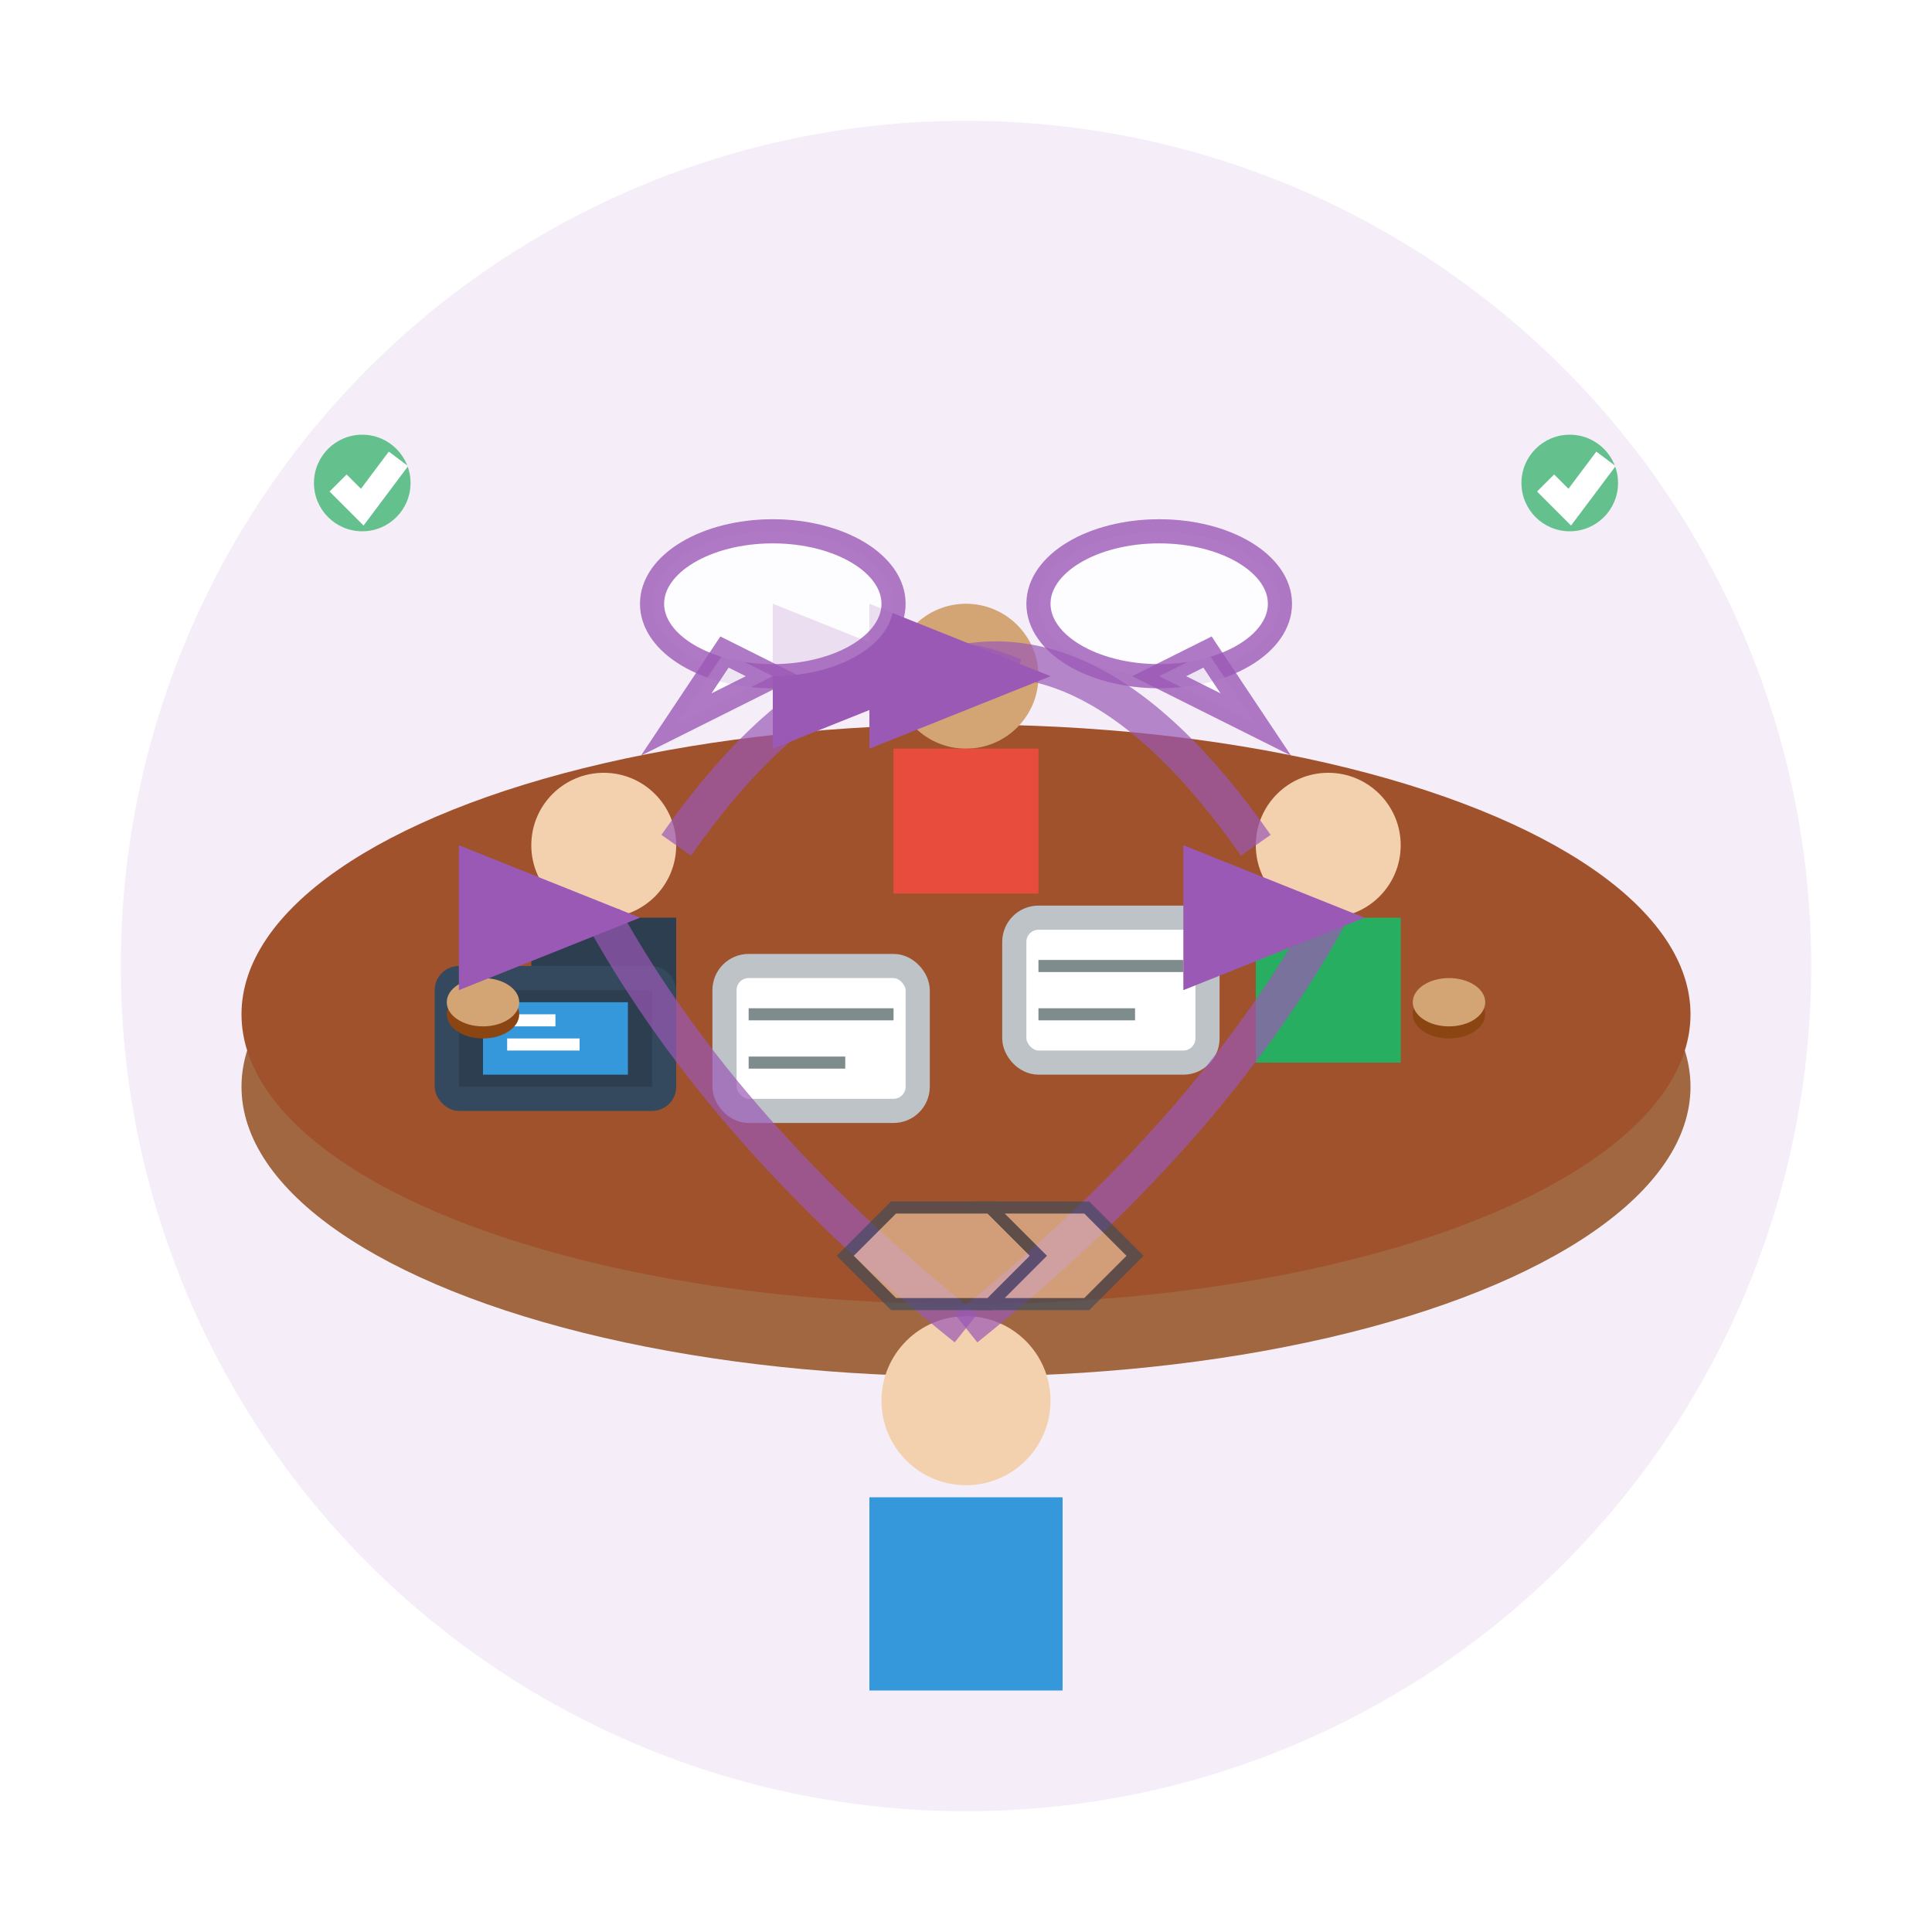 <svg width="80" height="80" viewBox="0 0 80 80" xmlns="http://www.w3.org/2000/svg">
  <!-- Background circle -->
  <circle cx="40" cy="40" r="35" fill="#9b59b6" opacity="0.1"/>
  
  <!-- Conference table -->
  <ellipse cx="40" cy="45" rx="30" ry="12" fill="#8b4513" opacity="0.8"/>
  <ellipse cx="40" cy="42" rx="30" ry="12" fill="#a0522d"/>
  
  <!-- Business people around table -->
  <!-- Person 1 -->
  <circle cx="25" cy="35" r="3" fill="#f4d1ae"/>
  <rect x="22" y="38" width="6" height="6" fill="#2c3e50"/>
  
  <!-- Person 2 -->
  <circle cx="40" cy="28" r="3" fill="#d4a574"/>
  <rect x="37" y="31" width="6" height="6" fill="#e74c3c"/>
  
  <!-- Person 3 -->
  <circle cx="55" cy="35" r="3" fill="#f4d1ae"/>
  <rect x="52" y="38" width="6" height="6" fill="#27ae60"/>
  
  <!-- Person 4 (presenter/leader) -->
  <circle cx="40" cy="58" r="3.5" fill="#f4d1ae"/>
  <rect x="36" y="62" width="8" height="8" fill="#3498db"/>
  
  <!-- Documents on table -->
  <rect x="30" y="40" width="8" height="6" rx="1" fill="#ffffff" stroke="#bdc3c7"/>
  <rect x="42" y="38" width="8" height="6" rx="1" fill="#ffffff" stroke="#bdc3c7"/>
  
  <!-- Text lines on documents -->
  <line x1="31" y1="42" x2="37" y2="42" stroke="#7f8c8d" stroke-width="0.5"/>
  <line x1="31" y1="44" x2="35" y2="44" stroke="#7f8c8d" stroke-width="0.5"/>
  <line x1="43" y1="40" x2="49" y2="40" stroke="#7f8c8d" stroke-width="0.5"/>
  <line x1="43" y1="42" x2="47" y2="42" stroke="#7f8c8d" stroke-width="0.5"/>
  
  <!-- Laptop -->
  <rect x="18" y="40" width="10" height="6" rx="1" fill="#34495e"/>
  <rect x="19" y="41" width="8" height="4" fill="#2c3e50"/>
  
  <!-- Screen with presentation -->
  <rect x="20" y="41.5" width="6" height="3" fill="#3498db"/>
  <rect x="21" y="42" width="2" height="0.5" fill="#ffffff"/>
  <rect x="21" y="43" width="3" height="0.5" fill="#ffffff"/>
  
  <!-- Coffee cups -->
  <ellipse cx="60" cy="42" rx="1.5" ry="1" fill="#8b4513"/>
  <ellipse cx="60" cy="41.5" rx="1.5" ry="1" fill="#d4a574"/>
  
  <ellipse cx="20" cy="42" rx="1.5" ry="1" fill="#8b4513"/>
  <ellipse cx="20" cy="41.5" rx="1.5" ry="1" fill="#d4a574"/>
  
  <!-- Communication arrows -->
  <defs>
    <marker id="arrowhead" markerWidth="5" markerHeight="4" refX="4" refY="2" orient="auto">
      <polygon points="0 0, 5 2, 0 4" fill="#9b59b6"/>
    </marker>
  </defs>
  
  <path d="M28,35 Q35,25 42,28" stroke="#9b59b6" stroke-width="1.5" fill="none" marker-end="url(#arrowhead)" opacity="0.7"/>
  <path d="M52,35 Q45,25 38,28" stroke="#9b59b6" stroke-width="1.5" fill="none" marker-end="url(#arrowhead)" opacity="0.7"/>
  <path d="M40,55 Q30,47 25,38" stroke="#9b59b6" stroke-width="1.5" fill="none" marker-end="url(#arrowhead)" opacity="0.7"/>
  <path d="M40,55 Q50,47 55,38" stroke="#9b59b6" stroke-width="1.5" fill="none" marker-end="url(#arrowhead)" opacity="0.7"/>
  
  <!-- Speech bubbles -->
  <ellipse cx="32" cy="25" rx="5" ry="3" fill="#ffffff" stroke="#9b59b6" opacity="0.8"/>
  <polygon points="30,27 28,30 32,28" fill="#ffffff" stroke="#9b59b6" opacity="0.8"/>
  
  <ellipse cx="48" cy="25" rx="5" ry="3" fill="#ffffff" stroke="#9b59b6" opacity="0.8"/>
  <polygon points="50,27 52,30 48,28" fill="#ffffff" stroke="#9b59b6" opacity="0.8"/>
  
  <!-- Handshake indicator -->
  <g opacity="0.6" transform="translate(35,48)">
    <path d="M2,2 L6,2 L8,4 L6,6 L2,6 L0,4 Z" fill="#f4d1ae" stroke="#34495e" stroke-width="0.5"/>
    <path d="M6,2 L10,2 L12,4 L10,6 L6,6 L8,4 Z" fill="#f4d1ae" stroke="#34495e" stroke-width="0.5"/>
  </g>
  
  <!-- Success indicators -->
  <circle cx="15" cy="20" r="2" fill="#27ae60" opacity="0.7"/>
  <path d="M14,20 L15,21 L16.5,19" stroke="#ffffff" stroke-width="1" fill="none"/>
  
  <circle cx="65" cy="20" r="2" fill="#27ae60" opacity="0.7"/>
  <path d="M64,20 L65,21 L66.5,19" stroke="#ffffff" stroke-width="1" fill="none"/>
</svg>
